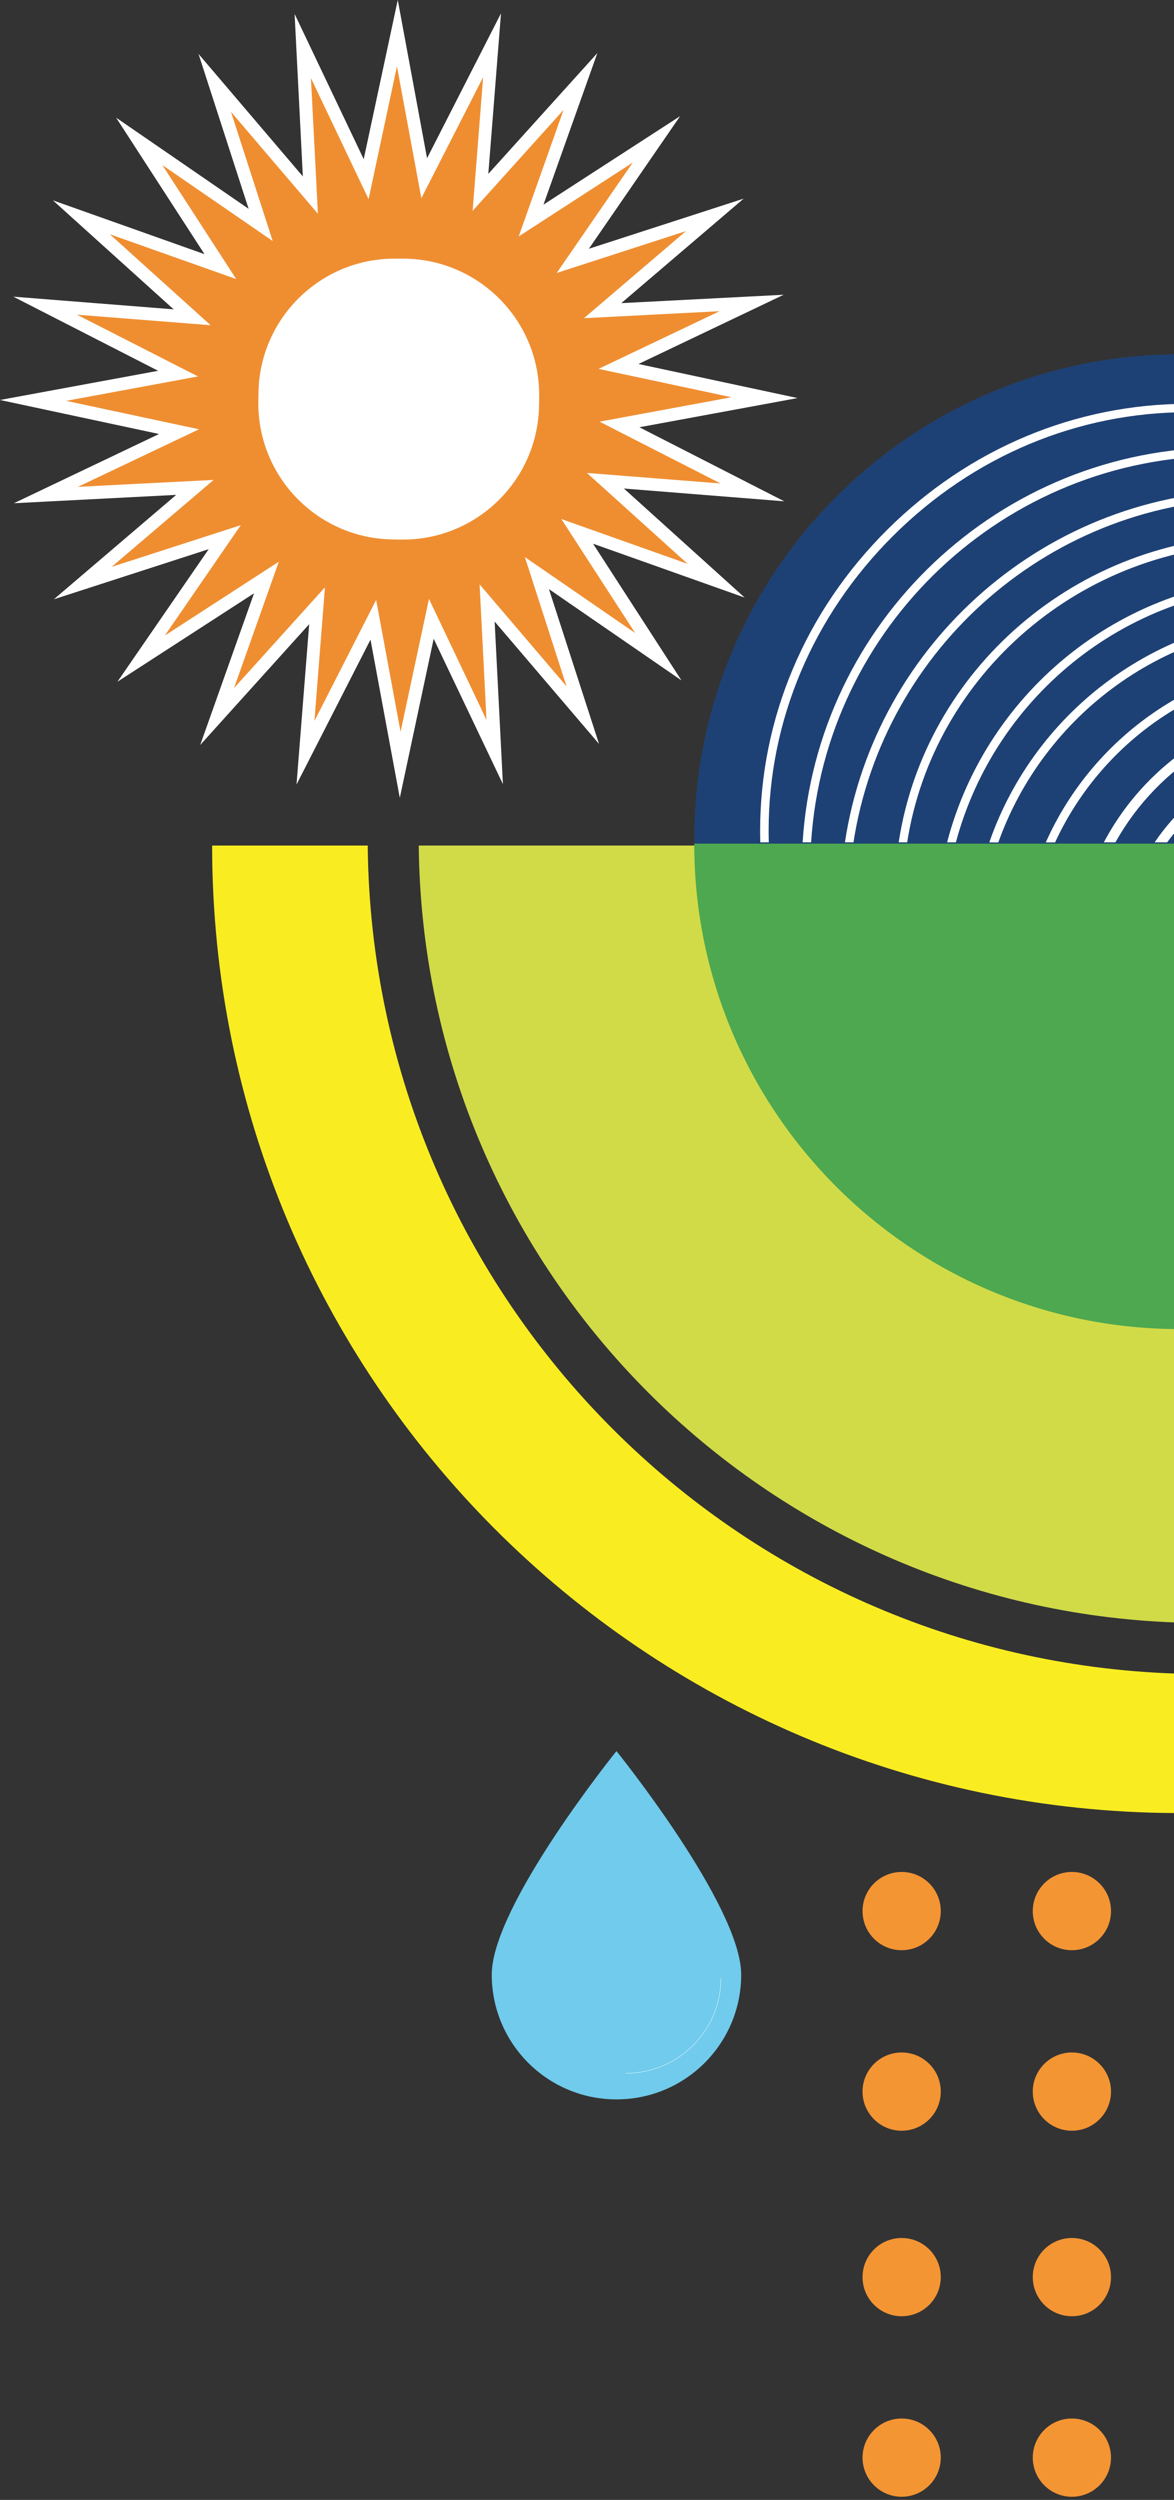 <svg width="202" height="430" viewBox="0 0 202 430" fill="none" xmlns="http://www.w3.org/2000/svg">
<rect x="0" y="0" width="202" height="430" fill="#333333" stroke="none"/>
<g clip-path="url(#clip0_3485_14539)">
<path fill-rule="evenodd" clip-rule="evenodd" d="M184.43 384.95C180.71 384.95 177.7 387.97 177.7 391.68C177.7 395.39 180.71 398.41 184.43 398.41C188.15 398.41 191.16 395.39 191.16 391.68C191.16 387.97 188.15 384.95 184.43 384.95ZM155.14 353.04C151.42 353.04 148.41 356.06 148.41 359.77C148.41 363.48 151.42 366.5 155.14 366.5C158.86 366.5 161.87 363.48 161.87 359.77C161.87 356.05 158.86 353.04 155.14 353.04ZM155.14 416C151.42 416 148.41 419.02 148.41 422.73C148.41 426.44 151.42 429.46 155.14 429.46C158.86 429.46 161.87 426.44 161.87 422.73C161.87 419.01 158.86 416 155.14 416ZM155.14 321.99C151.42 321.99 148.41 325 148.41 328.72C148.41 332.44 151.42 335.45 155.14 335.45C158.86 335.45 161.87 332.43 161.87 328.72C161.87 325 158.86 321.99 155.14 321.99ZM155.14 384.95C151.42 384.95 148.41 387.97 148.41 391.68C148.41 395.39 151.42 398.41 155.14 398.41C158.86 398.41 161.87 395.39 161.87 391.68C161.87 387.96 158.86 384.95 155.14 384.95ZM184.43 353.04C180.71 353.04 177.7 356.06 177.7 359.77C177.7 363.48 180.71 366.5 184.43 366.5C188.15 366.5 191.16 363.48 191.16 359.77C191.16 356.06 188.15 353.04 184.43 353.04ZM184.43 416C180.71 416 177.7 419.02 177.7 422.73C177.7 426.44 180.71 429.46 184.43 429.46C188.15 429.46 191.16 426.44 191.16 422.73C191.16 419.02 188.15 416 184.43 416ZM184.43 321.99C180.71 321.99 177.7 325 177.7 328.72C177.7 332.44 180.71 335.45 184.43 335.45C188.15 335.45 191.16 332.43 191.16 328.72C191.16 325.01 188.15 321.99 184.43 321.99Z" fill="#F49534"/>
<path fill-rule="evenodd" clip-rule="evenodd" d="M184.43 289.24C180.71 289.24 177.7 292.25 177.7 295.97C177.7 299.69 180.71 302.7 184.43 302.7C188.15 302.7 191.16 299.68 191.16 295.97C191.16 292.26 188.15 289.24 184.43 289.24Z" fill="#F05586"/>
<path fill-rule="evenodd" clip-rule="evenodd" d="M155.14 289.24C151.42 289.24 148.41 292.25 148.41 295.97C148.41 299.69 151.42 302.7 155.14 302.7C158.86 302.7 161.87 299.68 161.87 295.97C161.87 292.25 158.86 289.24 155.14 289.24Z" fill="#F05586"/>
<path fill-rule="evenodd" clip-rule="evenodd" d="M63.27 145.44H36.5C36.5 237.15 110.72 311.53 202.39 311.86V287.87C164.57 286.63 130.43 270.79 105.44 245.81C79.68 220.06 63.64 184.62 63.27 145.44Z" fill="#F9ED21"/>
<path fill-rule="evenodd" clip-rule="evenodd" d="M202.39 145.44H72.05C72.42 182.21 87.46 215.46 111.61 239.6C135.01 262.99 166.96 277.84 202.39 279.08V145.44Z" fill="#D1DB48"/>
<path fill-rule="evenodd" clip-rule="evenodd" d="M202.39 60.94C156.53 61.27 119.45 98.53 119.45 144.44V145.11H202.39V60.94Z" fill="#1E4175"/>
<path fill-rule="evenodd" clip-rule="evenodd" d="M202.39 145.11H119.45C119.45 191.02 156.53 228.28 202.39 228.61V145.11Z" fill="#4DA850"/>
<path fill-rule="evenodd" clip-rule="evenodd" d="M127.53 339.65C127.53 351.51 117.93 361.11 106.07 361.11C94.21 361.11 84.61 351.51 84.61 339.65C84.61 327.79 106.07 301.2 106.07 301.2C106.07 301.2 127.53 327.8 127.53 339.65Z" fill="#70CBEC"/>
<path d="M124.04 340.27C124.04 349.29 116.71 356.62 107.69 356.62" stroke="white" stroke-width="0.06" stroke-linecap="round" stroke-linejoin="round"/>
<path fill-rule="evenodd" clip-rule="evenodd" d="M110.01 73.49L137.23 68.47L109.86 62.61L134.84 50.7L106.9 52.14L127.95 34.17L101.32 42.79L117.02 19.98L93.51 35.2L102.78 9.13L84.02 29.91L86.2 2.3L73.48 27.22L68.44 0L62.58 27.38L50.69 2.4L52.11 30.35L34.16 9.28L42.78 35.92L19.98 20.24L35.19 43.72L9.1 34.46L29.88 53.21L2.29 51.03L27.21 63.78L0 68.8L27.37 74.65L2.39 86.56L30.32 85.12L9.27 103.08L35.91 94.46L20.21 117.26L43.71 102.05L34.45 128.14L53.2 107.36L51.02 134.94L63.75 110.02L68.79 137.24L74.62 109.87L86.53 134.87L85.11 106.91L103.07 127.96L94.45 101.33L117.25 117.03L102.04 93.52L128.13 102.79L107.35 84.03L134.94 86.23L110.01 73.49Z" fill="white"/>
<path fill-rule="evenodd" clip-rule="evenodd" d="M103.16 72.53L125.85 68.33L102.99 63.45L123.81 53.53L100.48 54.73L118.03 39.75L95.79 46.95L108.87 27.96L89.25 40.67L96.96 18.91L81.32 36.27L83.13 13.27L72.5 34.09L68.3 11.4L63.42 34.26L53.5 13.43L54.7 36.77L39.74 19.23L46.92 41.46L27.93 28.39L40.64 48L18.89 40.29L36.24 55.94L13.24 54.13L34.06 64.75L11.38 68.95L34.24 73.84L13.4 83.74L36.75 82.55L19.2 97.51L41.43 90.33L28.36 109.32L47.97 96.62L40.27 118.35L55.91 101.02L54.1 124.01L64.72 103.19L68.92 125.88L73.81 103.02L83.71 123.84L82.52 100.51L97.48 118.06L90.31 95.82L109.29 108.89L96.59 89.28L118.32 96.99L100.99 81.35L123.98 83.16L103.16 72.53Z" fill="#EF8E31"/>
<path fill-rule="evenodd" clip-rule="evenodd" d="M68.999 92.81L67.6 92.79C54.639 92.63 44.27 81.99 44.45 69.04L44.469 67.64C44.63 54.68 55.27 44.31 68.219 44.49H69.62C82.579 44.66 92.95 55.31 92.769 68.26L92.749 69.66C92.6 82.62 81.95 92.99 68.99 92.81H68.999Z" fill="white"/>
<path fill-rule="evenodd" clip-rule="evenodd" d="M191.92 144.89C199.31 131.63 213.47 122.64 229.7 122.64C238.22 122.64 246.17 125.12 252.88 129.4L251.02 126.28C244.67 122.85 237.41 120.89 229.7 120.89C212.47 120.89 197.47 130.63 189.93 144.89H191.93H191.92Z" fill="white"/>
<path fill-rule="evenodd" clip-rule="evenodd" d="M200.82 144.89C207.31 135.97 217.83 130.15 229.69 130.15C241.55 130.15 252.06 135.96 258.55 144.89H260.7C253.96 134.95 242.58 128.4 229.69 128.4C216.8 128.4 205.41 134.95 198.67 144.89H200.82Z" fill="white"/>
<path fill-rule="evenodd" clip-rule="evenodd" d="M228.59 114.69C249.44 114.69 267.46 127.08 275.66 144.9H277.26C268.96 126.26 250.27 113.24 228.6 113.24C206.93 113.24 188.23 126.27 179.94 144.9H181.54C189.74 127.09 207.75 114.69 228.6 114.69H228.59Z" fill="white"/>
<path fill-rule="evenodd" clip-rule="evenodd" d="M225.19 107.2C249.79 107.2 270.78 122.95 278.61 144.9H280.16C272.27 122.14 250.61 105.75 225.19 105.75C199.77 105.75 178.11 122.14 170.22 144.9H171.77C179.6 122.96 200.59 107.2 225.19 107.2Z" fill="white"/>
<path fill-rule="evenodd" clip-rule="evenodd" d="M222.01 100.71C249.53 100.71 272.75 119.48 279.55 144.89H281.06C274.23 118.67 250.35 99.26 222.01 99.26C193.67 99.26 169.79 118.67 162.96 144.89H164.47C171.26 119.48 194.49 100.71 222.01 100.71Z" fill="white"/>
<path fill-rule="evenodd" clip-rule="evenodd" d="M217.19 93.56C234.31 93.56 246.9 99.41 256.76 111.95C263.94 121.09 269.01 133.15 273.3 144.89H274.85C264.97 117.63 252.58 92.1 217.16 92.1C216.99 92.1 216.83 92.1 216.65 92.11C185.23 92.32 159.13 115.27 154.63 144.89H156.09C160.58 116.07 186.04 93.77 216.66 93.56H217.18H217.19Z" fill="white"/>
<path fill-rule="evenodd" clip-rule="evenodd" d="M215.84 85.78C250.69 85.78 279.66 111.45 284.82 144.89C285.36 148.38 285.64 151.95 285.64 155.57C285.64 159.19 285.36 162.76 284.82 166.25V173.46C286.3 167.74 287.09 161.75 287.09 155.58C287.09 116.29 255.13 84.32 215.83 84.32C180.17 84.32 150.55 110.65 145.38 144.89H146.85C152.01 111.45 180.98 85.78 215.83 85.78H215.84Z" fill="white"/>
<path fill-rule="evenodd" clip-rule="evenodd" d="M210.47 78.43C248.11 78.43 279.01 107.84 281.39 144.89H282.85C280.47 107.04 248.92 76.97 210.47 76.97C172.02 76.97 140.48 107.04 138.1 144.89H139.56C141.94 107.84 172.83 78.43 210.47 78.43Z" fill="white"/>
<path fill-rule="evenodd" clip-rule="evenodd" d="M204.42 70.91C204.54 70.91 204.67 70.91 204.79 70.91C223.86 71.02 241.67 78.25 254.96 91.28C268.32 104.38 275.69 122.01 275.69 140.91C275.69 142.25 275.65 143.58 275.58 144.9H277.04C277.11 143.58 277.15 142.25 277.15 140.91C277.15 121.61 269.64 103.62 255.99 90.23C242.43 76.94 224.25 69.56 204.8 69.46H204.42C185.09 69.46 166.72 77.14 152.67 91.11C138.56 105.14 130.79 123.54 130.79 142.9C130.79 143.56 130.8 144.23 130.82 144.89H132.28C132.26 144.23 132.25 143.57 132.25 142.9C132.25 123.92 139.87 105.9 153.7 92.14C167.47 78.43 185.48 70.9 204.42 70.9V70.91Z" fill="white"/>
</g>
<defs>
<clipPath id="clip0_3485_14539">
<rect width="202" height="429.46" fill="white"/>
</clipPath>
</defs>
</svg>
